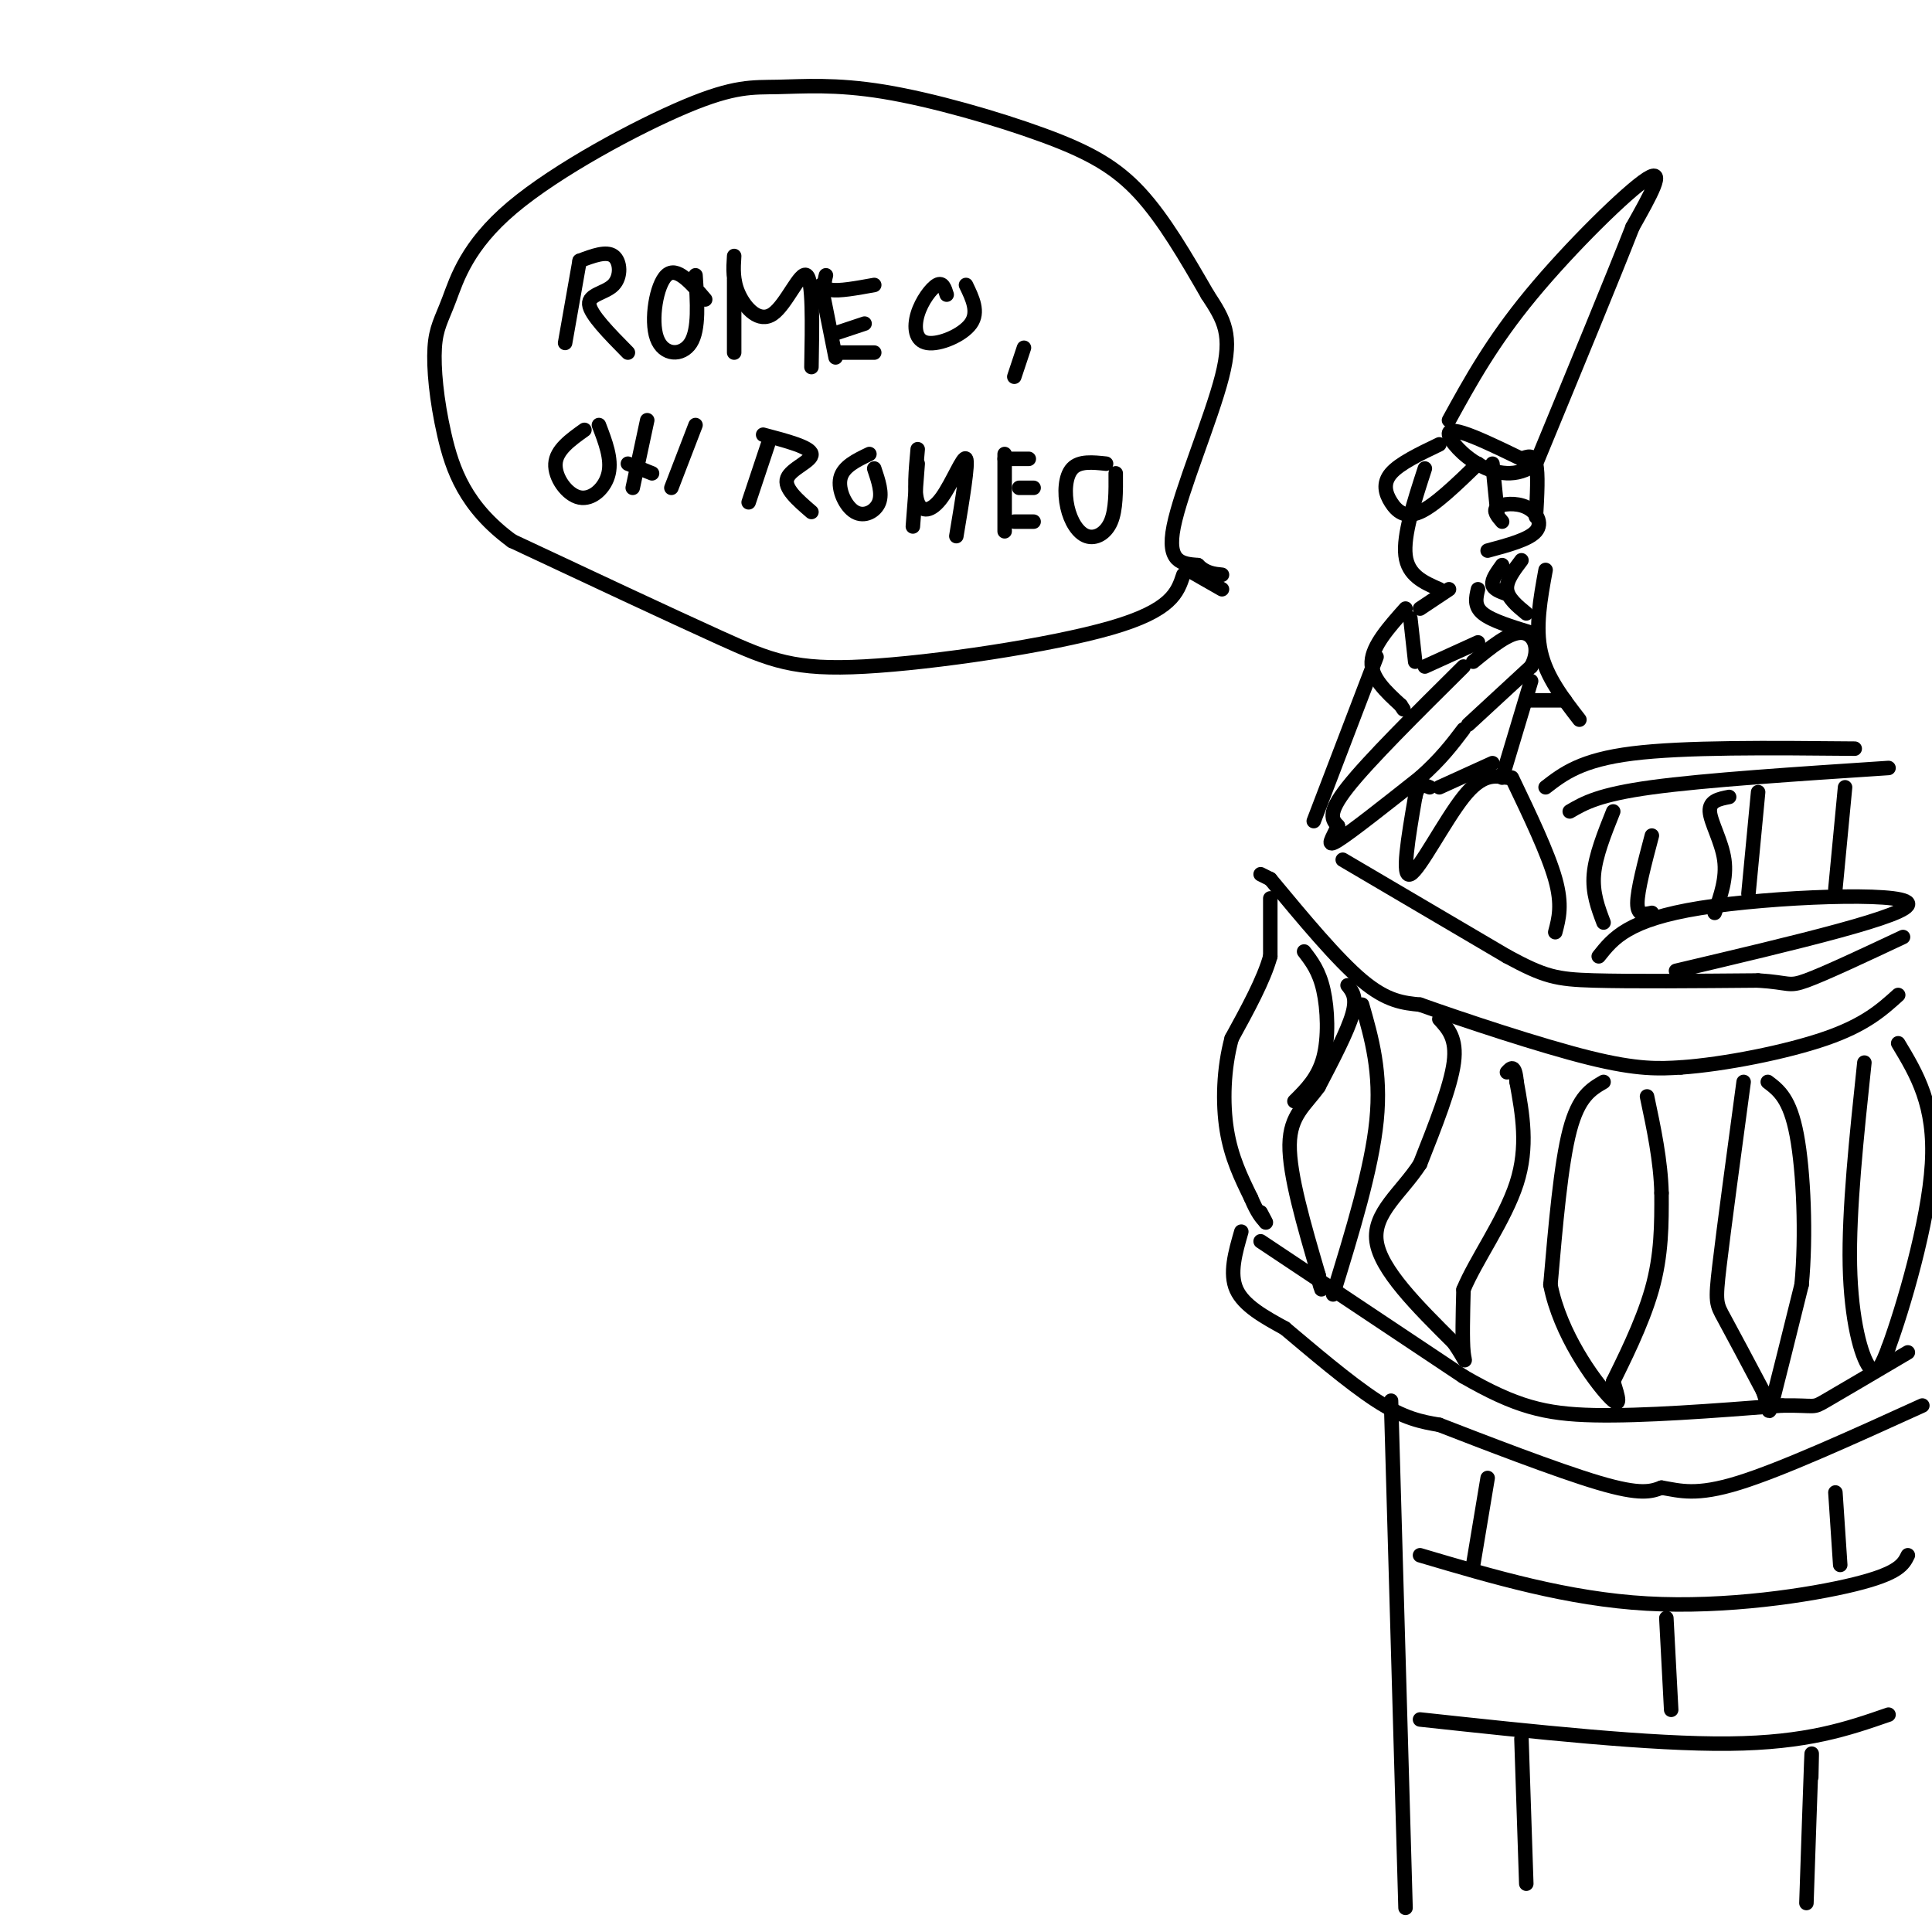 <svg viewBox='0 0 400 400' version='1.1' xmlns='http://www.w3.org/2000/svg' xmlns:xlink='http://www.w3.org/1999/xlink'><g fill='none' stroke='rgb(0,0,0)' stroke-width='3' stroke-linecap='round' stroke-linejoin='round'><path d='M285,136c0.000,0.000 -13.000,34.000 -13,34'/><path d='M291,126c-3.417,3.833 -6.833,7.667 -7,11c-0.167,3.333 2.917,6.167 6,9'/><path d='M290,146c1.000,1.500 0.500,0.750 0,0'/><path d='M303,138c-9.833,9.750 -19.667,19.500 -24,25c-4.333,5.500 -3.167,6.750 -2,8'/><path d='M277,171c-1.067,2.489 -2.733,4.711 0,3c2.733,-1.711 9.867,-7.356 17,-13'/><path d='M294,161c4.333,-3.833 6.667,-6.917 9,-10'/><path d='M304,150c0.000,0.000 13.000,-12.000 13,-12'/><path d='M317,138c2.022,-3.689 0.578,-6.911 -2,-7c-2.578,-0.089 -6.289,2.956 -10,6'/><path d='M292,128c0.000,0.000 1.000,9.000 1,9'/><path d='M295,138c0.000,0.000 11.000,-5.000 11,-5'/><path d='M317,141c0.000,0.000 -6.000,20.000 -6,20'/><path d='M313,161c3.750,7.833 7.500,15.667 9,21c1.500,5.333 0.750,8.167 0,11'/><path d='M312,161c-2.556,-0.444 -5.111,-0.889 -9,4c-3.889,4.889 -9.111,15.111 -11,16c-1.889,0.889 -0.444,-7.556 1,-16'/><path d='M293,165c0.667,-3.000 1.833,-2.500 3,-2'/><path d='M298,163c0.000,0.000 11.000,-5.000 11,-5'/><path d='M278,178c0.000,0.000 34.000,20.000 34,20'/><path d='M312,198c7.778,4.222 10.222,4.778 18,5c7.778,0.222 20.889,0.111 34,0'/><path d='M364,203c6.622,0.400 6.178,1.400 10,0c3.822,-1.400 11.911,-5.200 20,-9'/><path d='M261,181c0.000,0.000 2.000,1.000 2,1'/><path d='M263,182c6.917,8.333 13.833,16.667 19,21c5.167,4.333 8.583,4.667 12,5'/><path d='M294,208c8.800,3.133 24.800,8.467 35,11c10.200,2.533 14.600,2.267 19,2'/><path d='M348,221c8.956,-0.622 21.844,-3.178 30,-6c8.156,-2.822 11.578,-5.911 15,-9'/><path d='M263,186c0.000,0.000 0.000,12.000 0,12'/><path d='M263,198c-1.333,4.833 -4.667,10.917 -8,17'/><path d='M255,215c-1.689,6.244 -1.911,13.356 -1,19c0.911,5.644 2.956,9.822 5,14'/><path d='M259,248c1.333,3.167 2.167,4.083 3,5'/><path d='M262,253c0.333,0.500 -0.333,-0.750 -1,-2'/><path d='M279,204c1.000,1.250 2.000,2.500 1,6c-1.000,3.500 -4.000,9.250 -7,15'/><path d='M273,225c-2.689,3.800 -5.911,5.800 -6,12c-0.089,6.200 2.956,16.600 6,27'/><path d='M273,264c1.000,4.667 0.500,2.833 0,1'/><path d='M298,211c1.833,2.000 3.667,4.000 3,9c-0.667,5.000 -3.833,13.000 -7,21'/><path d='M294,241c-3.800,5.889 -9.800,10.111 -9,16c0.800,5.889 8.400,13.444 16,21'/><path d='M301,278c2.933,4.289 2.267,4.511 2,2c-0.267,-2.511 -0.133,-7.756 0,-13'/><path d='M303,267c2.444,-5.978 8.556,-14.422 11,-22c2.444,-7.578 1.222,-14.289 0,-21'/><path d='M314,224c-0.333,-3.833 -1.167,-2.917 -2,-2'/><path d='M332,224c-2.583,1.500 -5.167,3.000 -7,10c-1.833,7.000 -2.917,19.500 -4,32'/><path d='M321,266c2.000,10.222 9.000,19.778 12,23c3.000,3.222 2.000,0.111 1,-3'/><path d='M334,286c1.844,-3.800 5.956,-11.800 8,-19c2.044,-7.200 2.022,-13.600 2,-20'/><path d='M344,247c-0.167,-6.667 -1.583,-13.333 -3,-20'/><path d='M361,224c-2.044,15.156 -4.089,30.311 -5,38c-0.911,7.689 -0.689,7.911 1,11c1.689,3.089 4.844,9.044 8,15'/><path d='M365,288c1.422,3.844 0.978,5.956 2,2c1.022,-3.956 3.511,-13.978 6,-24'/><path d='M373,266c0.978,-10.133 0.422,-23.467 -1,-31c-1.422,-7.533 -3.711,-9.267 -6,-11'/><path d='M386,220c-1.622,15.311 -3.244,30.622 -3,42c0.244,11.378 2.356,18.822 4,21c1.644,2.178 2.822,-0.911 4,-4'/><path d='M391,279c2.933,-7.956 8.267,-25.844 9,-38c0.733,-12.156 -3.133,-18.578 -7,-25'/><path d='M282,208c2.000,7.000 4.000,14.000 3,24c-1.000,10.000 -5.000,23.000 -9,36'/><path d='M270,197c1.556,2.022 3.111,4.044 4,8c0.889,3.956 1.111,9.844 0,14c-1.111,4.156 -3.556,6.578 -6,9'/><path d='M261,257c0.000,0.000 42.000,28.000 42,28'/><path d='M303,285c10.800,6.222 16.800,7.778 27,8c10.200,0.222 24.600,-0.889 39,-2'/><path d='M369,291c7.311,-0.089 6.089,0.689 9,-1c2.911,-1.689 9.956,-5.844 17,-10'/><path d='M257,255c-1.250,4.333 -2.500,8.667 -1,12c1.500,3.333 5.750,5.667 10,8'/><path d='M266,275c5.200,4.356 13.200,11.244 19,15c5.800,3.756 9.400,4.378 13,5'/><path d='M298,295c8.778,3.400 24.222,9.400 33,12c8.778,2.600 10.889,1.800 13,1'/><path d='M344,308c3.889,0.644 7.111,1.756 16,-1c8.889,-2.756 23.444,-9.378 38,-16'/><path d='M295,97c-2.250,6.917 -4.500,13.833 -4,18c0.500,4.167 3.750,5.583 7,7'/><path d='M306,96c-4.452,4.310 -8.905,8.619 -12,10c-3.095,1.381 -4.833,-0.167 -6,-2c-1.167,-1.833 -1.762,-3.952 0,-6c1.762,-2.048 5.881,-4.024 10,-6'/><path d='M309,96c0.000,0.000 1.000,10.000 1,10'/><path d='M311,108c-0.982,-1.143 -1.964,-2.286 -1,-3c0.964,-0.714 3.875,-1.000 6,0c2.125,1.000 3.464,3.286 2,5c-1.464,1.714 -5.732,2.857 -10,4'/><path d='M300,122c0.000,0.000 -6.000,4.000 -6,4'/><path d='M306,122c-0.417,1.750 -0.833,3.500 1,5c1.833,1.500 5.917,2.750 10,4'/><path d='M315,116c-1.583,2.083 -3.167,4.167 -3,6c0.167,1.833 2.083,3.417 4,5'/><path d='M312,123c-1.417,-0.500 -2.833,-1.000 -3,-2c-0.167,-1.000 0.917,-2.500 2,-4'/><path d='M315,95c1.250,-0.500 2.500,-1.000 3,1c0.500,2.000 0.250,6.500 0,11'/><path d='M320,118c-1.083,5.917 -2.167,11.833 -1,17c1.167,5.167 4.583,9.583 8,14'/><path d='M324,145c0.000,0.000 -7.000,0.000 -7,0'/><path d='M300,87c4.444,-8.089 8.889,-16.178 17,-26c8.111,-9.822 19.889,-21.378 24,-24c4.111,-2.622 0.556,3.689 -3,10'/><path d='M338,47c-3.833,9.833 -11.917,29.417 -20,49'/><path d='M318,96c-7.867,6.022 -17.533,-3.422 -18,-6c-0.467,-2.578 8.267,1.711 17,6'/><path d='M120,54c0.000,0.000 -3.000,17.000 -3,17'/><path d='M120,54c2.762,-1.042 5.524,-2.083 7,-1c1.476,1.083 1.667,4.292 0,6c-1.667,1.708 -5.190,1.917 -5,4c0.190,2.083 4.095,6.042 8,10'/><path d='M146,62c-2.952,-3.470 -5.905,-6.940 -8,-5c-2.095,1.940 -3.333,9.292 -2,13c1.333,3.708 5.238,3.774 7,1c1.762,-2.774 1.381,-8.387 1,-14'/><path d='M152,58c0.000,0.000 0.000,15.000 0,15'/><path d='M152,53c-0.167,2.577 -0.333,5.155 1,8c1.333,2.845 4.167,5.958 7,4c2.833,-1.958 5.667,-8.988 7,-8c1.333,0.988 1.167,9.994 1,19'/><path d='M171,57c-0.333,1.333 -0.667,2.667 1,3c1.667,0.333 5.333,-0.333 9,-1'/><path d='M170,59c0.000,0.000 3.000,15.000 3,15'/><path d='M173,69c0.000,0.000 6.000,-2.000 6,-2'/><path d='M173,73c0.000,0.000 8.000,0.000 8,0'/><path d='M196,61c-0.405,-1.324 -0.810,-2.648 -2,-2c-1.190,0.648 -3.164,3.266 -4,6c-0.836,2.734 -0.533,5.582 2,6c2.533,0.418 7.295,-1.595 9,-4c1.705,-2.405 0.352,-5.203 -1,-8'/><path d='M212,72c0.000,0.000 -2.000,6.000 -2,6'/><path d='M121,89c-2.911,2.077 -5.821,4.155 -6,7c-0.179,2.845 2.375,6.458 5,7c2.625,0.542 5.321,-1.988 6,-5c0.679,-3.012 -0.661,-6.506 -2,-10'/><path d='M134,87c0.000,0.000 -3.000,14.000 -3,14'/><path d='M130,96c0.000,0.000 5.000,2.000 5,2'/><path d='M144,88c0.000,0.000 -5.000,13.000 -5,13'/><path d='M159,92c0.000,0.000 -4.000,12.000 -4,12'/><path d='M158,90c4.889,1.289 9.778,2.578 10,4c0.222,1.422 -4.222,2.978 -5,5c-0.778,2.022 2.111,4.511 5,7'/><path d='M180,94c-2.720,1.304 -5.440,2.607 -6,5c-0.560,2.393 1.042,5.875 3,7c1.958,1.125 4.274,-0.107 5,-2c0.726,-1.893 -0.137,-4.446 -1,-7'/><path d='M190,96c0.000,0.000 -1.000,13.000 -1,13'/><path d='M190,93c-0.405,4.429 -0.810,8.857 0,11c0.810,2.143 2.833,2.000 5,-1c2.167,-3.000 4.476,-8.857 5,-8c0.524,0.857 -0.738,8.429 -2,16'/><path d='M208,94c0.000,0.000 0.000,16.000 0,16'/><path d='M208,95c0.000,0.000 5.000,0.000 5,0'/><path d='M211,101c0.000,0.000 3.000,0.000 3,0'/><path d='M210,108c0.000,0.000 4.000,0.000 4,0'/><path d='M229,96c-2.762,-0.293 -5.525,-0.587 -7,1c-1.475,1.587 -1.663,5.054 -1,8c0.663,2.946 2.179,5.370 4,6c1.821,0.630 3.949,-0.534 5,-3c1.051,-2.466 1.026,-6.233 1,-10'/><path d='M253,122c0.000,0.000 -7.000,-4.000 -7,-4'/><path d='M245,119c-1.208,3.685 -2.417,7.369 -15,11c-12.583,3.631 -36.542,7.208 -51,8c-14.458,0.792 -19.417,-1.202 -30,-6c-10.583,-4.798 -26.792,-12.399 -43,-20'/><path d='M106,112c-9.672,-7.088 -12.353,-14.807 -14,-22c-1.647,-7.193 -2.260,-13.860 -2,-18c0.260,-4.140 1.395,-5.754 3,-10c1.605,-4.246 3.681,-11.126 13,-19c9.319,-7.874 25.880,-16.744 36,-21c10.120,-4.256 13.800,-3.900 19,-4c5.200,-0.100 11.920,-0.656 22,1c10.080,1.656 23.522,5.523 33,9c9.478,3.477 14.994,6.565 20,12c5.006,5.435 9.503,13.218 14,21'/><path d='M250,61c3.500,5.345 5.250,8.208 3,17c-2.250,8.792 -8.500,23.512 -10,31c-1.500,7.488 1.750,7.744 5,8'/><path d='M248,117c1.667,1.667 3.333,1.833 5,2'/><path d='M288,290c0.000,0.000 3.000,105.000 3,105'/><path d='M294,322c15.311,4.533 30.622,9.067 47,10c16.378,0.933 33.822,-1.733 43,-4c9.178,-2.267 10.089,-4.133 11,-6'/><path d='M294,356c23.917,2.583 47.833,5.167 64,5c16.167,-0.167 24.583,-3.083 33,-6'/><path d='M315,360c0.000,0.000 1.000,30.000 1,30'/><path d='M375,368c0.083,-3.667 0.167,-7.333 0,-3c-0.167,4.333 -0.583,16.667 -1,29'/><path d='M345,335c0.000,0.000 1.000,19.000 1,19'/><path d='M308,306c0.000,0.000 -3.000,18.000 -3,18'/><path d='M380,309c0.000,0.000 1.000,15.000 1,15'/><path d='M325,168c3.000,-1.750 6.000,-3.500 17,-5c11.000,-1.500 30.000,-2.750 49,-4'/><path d='M320,163c3.667,-2.833 7.333,-5.667 18,-7c10.667,-1.333 28.333,-1.167 46,-1'/><path d='M334,168c-1.833,4.583 -3.667,9.167 -4,13c-0.333,3.833 0.833,6.917 2,10'/><path d='M342,173c-1.500,5.667 -3.000,11.333 -3,14c0.000,2.667 1.500,2.333 3,2'/><path d='M358,165c-2.067,0.400 -4.133,0.800 -4,3c0.133,2.200 2.467,6.200 3,10c0.533,3.800 -0.733,7.400 -2,11'/><path d='M364,164c0.000,0.000 -2.000,21.000 -2,21'/><path d='M382,163c0.000,0.000 -2.000,21.000 -2,21'/><path d='M331,198c3.022,-3.800 6.044,-7.600 21,-10c14.956,-2.400 41.844,-3.400 43,-1c1.156,2.400 -23.422,8.200 -48,14'/></g>
</svg>